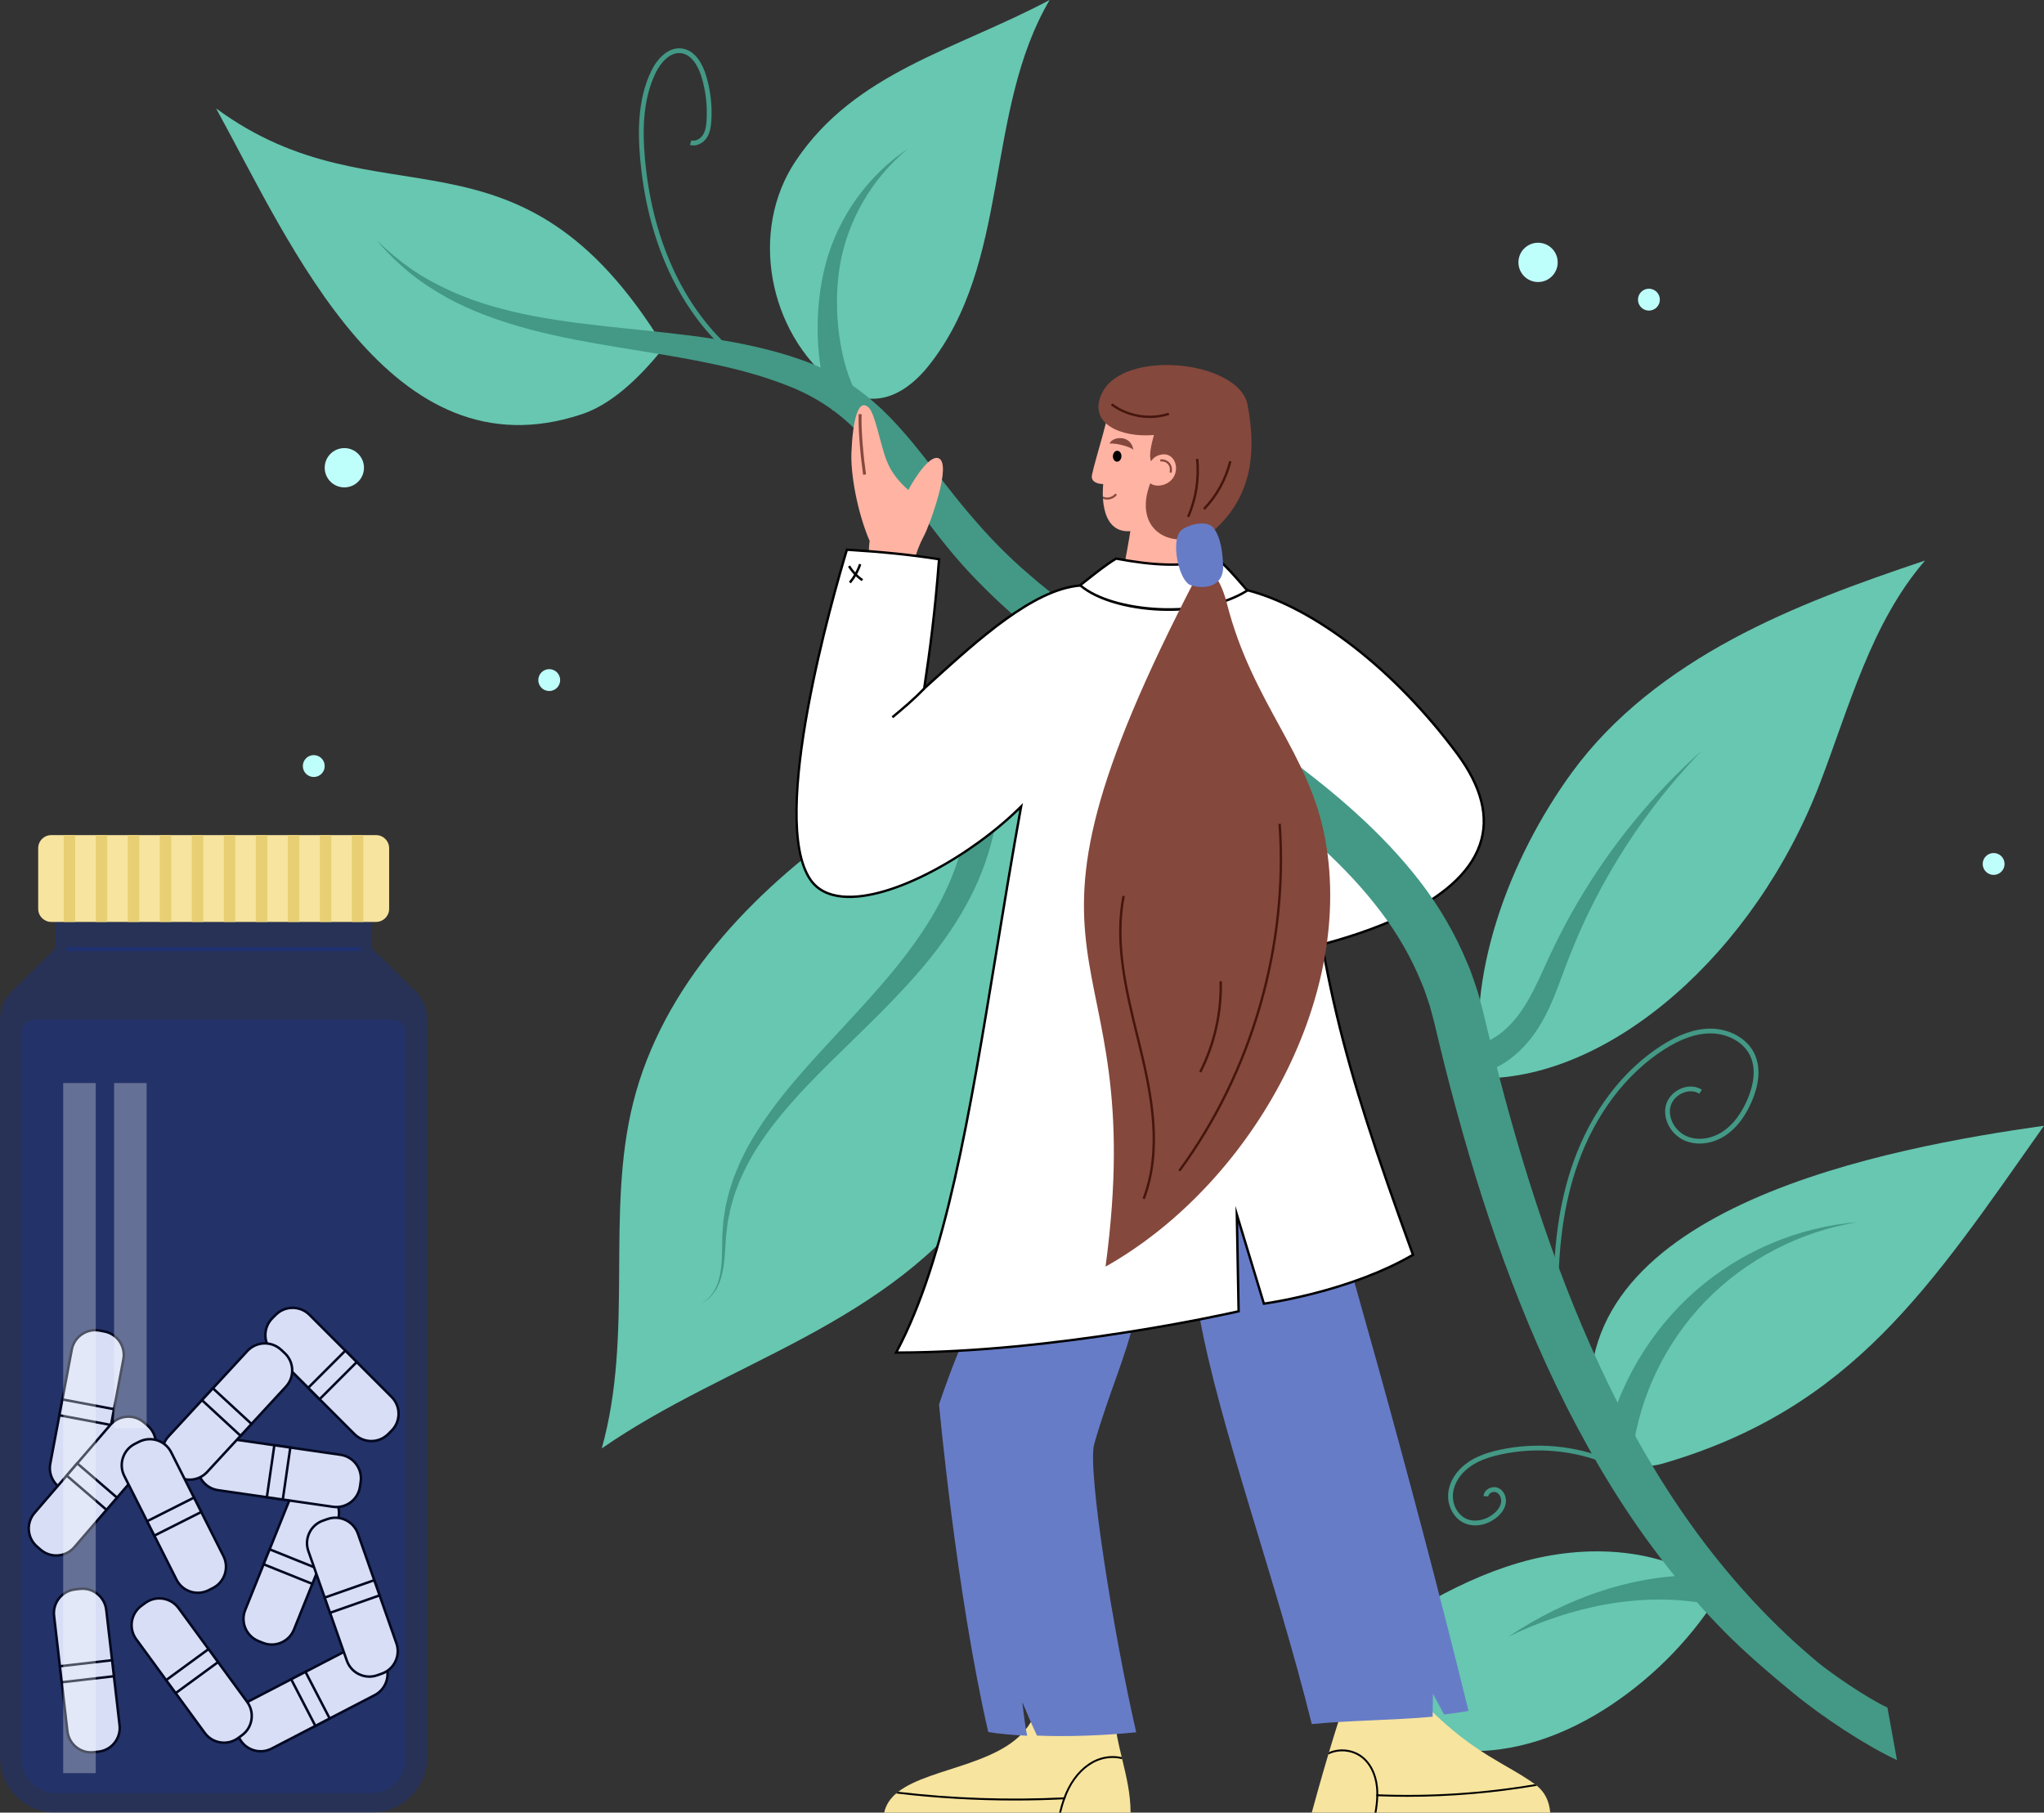 <?xml version="1.0" encoding="UTF-8"?> <svg xmlns="http://www.w3.org/2000/svg" xmlns:xlink="http://www.w3.org/1999/xlink" version="1.1" id="_x3C_Layer_x3E_" x="0px" y="0px" width="1867.994px" height="1656.2px" viewBox="0 0 1867.994 1656.2" xml:space="preserve"><rect x="0" y="0" width="1867.994" height="1656.2" fill="#333333" stroke="none"/> <g> <g> <g> <path fill="#67C7B1" d="M776.266,752.833c-89.855,62.966-170.796,148.032-197.546,254.442 c-25.448,101.229,0.681,210.522-28.758,316.122c57.96-40.196,123.359-68.104,185.464-101.544 c62.104-33.44,122.708-74.079,162.463-132.343c32.303-47.342,48.938-103.601,60.265-159.782 c16.74-83.029,22.912-167.949,22.743-252.648c-0.009-3.901-0.205-8.243-2.979-10.985c-3.412-3.373-8.977-2.718-13.679-1.765 C888.862,679.622,823.754,719.555,776.266,752.833z"></path> <path fill="#439985" d="M909.395,754.891c-4.313,22.637-12.131,44.455-22.473,64.641c-10.33,20.223-23.075,38.847-36.984,56.171 c-27.926,34.674-60.276,64.207-90.996,94.661c-15.391,15.211-30.425,30.672-44.109,47.206 c-13.621,16.533-26.181,34.074-35.233,53.449l-3.358,7.277c-1.038,2.459-1.911,4.981-2.878,7.473 c-2.064,4.947-3.363,10.133-4.91,15.261c-0.857,2.547-1.208,5.208-1.808,7.817c-0.514,2.626-1.162,5.236-1.57,7.885l-0.979,7.986 l-0.491,4.002c-0.134,1.34-0.203,2.689-0.307,4.034c-0.71,10.778-1.013,21.83-3.718,32.517 c-1.361,5.313-3.391,10.531-6.527,15.057c-3.106,4.538-7.369,8.216-12.214,10.68c4.721-2.708,8.724-6.552,11.53-11.129 c2.836-4.568,4.549-9.729,5.617-14.976c2.114-10.556,1.876-21.4,2.042-32.281c0.037-1.366,0.038-2.732,0.105-4.101l0.294-4.105 l0.593-8.228c0.282-2.734,0.807-5.438,1.2-8.164c0.48-2.708,0.714-5.477,1.457-8.132c1.318-5.346,2.405-10.781,4.268-15.98 c0.866-2.618,1.644-5.276,2.588-7.869l3.085-7.686c8.359-20.501,20.4-39.228,33.497-56.856 c13.163-17.637,27.666-34.117,42.384-50.205c29.39-32.178,59.894-63.092,84.842-97.524 c12.436-17.188,23.427-35.213,31.928-54.156c8.519-18.922,14.477-38.755,17.295-59L909.395,754.891z"></path> <path fill="#67C7B1" d="M1354.771,985.274c-16.411-90.6,23.768-199.915,81.81-279.473 c37.684-51.654,89.983-91.271,146.258-121.625c56.275-30.354,116.763-51.99,176.421-72.003 c-49.312,57.129-69.075,133.25-96.101,203.714C1603.762,870.752,1472.53,985.274,1354.771,985.274z"></path> <path fill="#67C7B1" d="M1454.25,1290.285c-20.434-188.477,273.26-241.793,413.744-261.705 c-103.739,147.022-174.836,258.001-347.906,308.542c-26.762,7.815-43.447-3.798-67.139-23.142 C1447.816,1308.576,1445.684,1299.825,1454.25,1290.285z"></path> <path fill="#67C7B1" d="M1572.941,1453.415c-50.931-40.002-123.123-43.654-185.253-25.378 c-62.131,18.276-116.627,55.593-169.953,92.342c18.217,45.869,66.938,75.198,116.14,79.074 c49.201,3.877,98.093-14.519,139.106-41.971C1513.996,1530.03,1548.301,1493.875,1572.941,1453.415z"></path> <path fill="#67C7B1" d="M607.001,317.074c-24.78,31.205-50.139,53.019-75.135,61.356 C356.878,436.797,266.484,224.558,197.48,99.034C347.565,209.475,473.557,98.365,607.001,317.074z"></path> <path fill="#67C7B1" d="M762.5,350.658c-60.435-47.434-78.048-140.011-35.214-203.791C781.663,65.902,872.943,45.774,959.244,0 c-60.282,102.568-34.78,240.345-111.283,335.056C832.335,354.401,800.994,380.871,762.5,350.658z"></path> <path fill="#439985" d="M1147.68,724.907c-42.764-32.292-88.321-62.074-133.071-94.06 c-44.771-31.92-89.282-65.674-128.228-107.238c-19.331-20.684-36.328-43.201-52.365-65.456 c-16.08-22.233-31.309-44.096-49.048-62.511c-8.923-9.098-18.415-17.433-28.888-24.415c-10.429-7.026-21.6-12.96-33.535-17.761 c-24.219-9.818-49.987-16.647-76.322-21.993c-52.626-10.931-107.5-16.233-161.021-30.241 c-13.375-3.513-26.597-7.637-39.579-12.458c-3.207-1.266-6.48-2.401-9.666-3.775l-9.534-4.081 c-6.262-2.967-12.546-5.869-18.568-9.316c-12.043-6.742-23.673-14.291-34.298-23.062c-10.647-8.728-20.357-18.459-29.128-28.932 c9.731,9.6,20.182,18.327,31.288,26.073c11.105,7.724,23.04,14.139,35.259,19.746c6.088,2.858,12.371,5.28,18.634,7.724 l9.512,3.294c3.186,1.135,6.437,2.008,9.644,3.011c12.895,3.775,25.986,6.895,39.23,9.382 c53.041,9.993,107.435,12.24,162.177,20.466c13.703,2.051,27.404,4.517,41.063,7.702c13.658,3.164,27.295,6.852,40.713,11.629 c13.637,4.669,26.968,11.062,39.492,18.72c12.589,7.636,24.088,16.931,34.67,26.837c21.099,20.051,37.833,42.699,54.503,63.994 c16.625,21.426,33.404,41.848,51.84,60.568c9.23,9.382,18.699,18.262,28.845,26.837c2.509,2.138,4.975,4.342,7.549,6.458 l7.702,6.284c5.084,4.255,10.43,8.269,15.666,12.393c21.098,16.298,43.07,31.812,65.456,46.954 c44.815,30.284,91.005,59.652,135.908,92.336L1147.68,724.907z"></path> <path fill="#FFB3A3" d="M1017.14,351.761c-2.814,29.189-15.26,63.677-19.189,82.092c-1.832,8.585,10.288,8.442,10.288,8.442 s-5.7,45.21,24.77,43.038c-4.431,27.931-7.624,40.472-11.146,53.469c21.197,21.197,56.743,16.664,91.376,4.285 c-9.116-26.145-5.042-49.379-15.977-63.266c11.358-19.11,20.811-28.626,32.168-47.737c10.741-13.548,4.716-47.696-7.249-55.925 C1113.424,333.378,1057.018,330.241,1017.14,351.761z"></path> <path fill="#85483C" d="M1035.837,410.943c-2.521-2.418-14.479-6.128-21.784-5.693 C1016.448,398.915,1033.311,396.585,1035.837,410.943z"></path> <path fill="#85483C" d="M1054.574,397.458c-29.578,2.631-61.355-10.209-47.276-38.613 c20.066-40.484,125.328-29.361,132.916,11.361c7.402,39.726,6.345,84.657-35.337,118.139c-5.568,4.282-8.239,2.793-20.858,4.282 c-28.497,3.361-51.607-22.09-25.529-65.745C1057.358,422.273,1045.274,430.058,1054.574,397.458z"></path> <g> <ellipse transform="matrix(0.999 0.043 -0.043 0.999 18.873 -43.525)" cx="1021.042" cy="416.896" rx="3.9" ry="4.992"></ellipse> </g> <g> <path fill="#FFB3A3" d="M1058.794,416.002c17.836-6.286,23.157,22.459,3.257,27.261c-8.188,1.976-15.536-2.516-13.737-10.8 C1049.394,427.492,1050.515,418.92,1058.794,416.002z"></path> <g> <path fill="#85483C" d="M1070.676,432.015l-1.828-0.465c0.754-2.964,0.171-5.669-1.641-7.615 c-1.677-1.798-4.209-2.642-6.627-2.214l-0.332-1.858c3.031-0.541,6.229,0.522,8.339,2.785 C1070.819,425.045,1071.58,428.458,1070.676,432.015z"></path> </g> </g> <path fill="#FFB3A3" d="M792.858,531.082c0,0,1.19-35.618,1.928-36.7c-11.572-27.082-17.476-61.634-16.681-80.898 c1.234-29.907,6.31-50.547,16.036-40.821c5.149,5.149,9.949,30.021,14.719,44.298c3.764,11.262,9.421,20.278,21.209,30.762 c7.043-12.995,19.965-32.133,27.732-29.017c12.492,5.013-8.185,60.949-13.198,70.487c-10.181,19.375-9.706,28.734-12.692,43.691 C814.719,534.934,809.354,532.784,792.858,531.082z"></path> <g> <path fill="#85483C" d="M788.811,433.841c-2.031-13.767-4.722-40.917-4.052-55.474l2.659,0.124 c-0.663,14.38,2.012,41.298,4.027,54.962L788.811,433.841z"></path> </g> <path fill="#F7E49E" d="M1033.224,1656.2H808.057c1.514-7.07,5.385-12.764,10.924-17.529c0.602-0.516,1.221-1.032,1.858-1.496 c30.139-23.396,101.789-24.257,123-66.988c20.746,0.533,47.737,0.603,74.729,0.671c1.135,11.802,3.802,23.207,6.554,34.646 c0.155,0.62,0.31,1.256,0.447,1.876C1029.388,1623.188,1033.224,1639.1,1033.224,1656.2z"></path> <path fill="#F7E49E" d="M1416.745,1656.2h-217.924c1.771-6.484,3.543-12.919,5.332-19.284c0.155-0.567,0.311-1.117,0.465-1.686 c3.079-10.941,6.176-21.692,9.307-32.152c0.206-0.739,0.43-1.462,0.653-2.185c2.874-9.65,5.763-19.026,8.653-28.109 c28.832-2.855,49.886-11.812,81.849-12.603c43.046,43.046,71.944,51.343,97.646,70.061c0.636,0.446,1.256,0.911,1.84,1.41 C1411.223,1637.123,1415.747,1644.726,1416.745,1656.2z"></path> <path fill="#677CC7" d="M911.453,1166.81c-28.039,38.172-53.26,116.467-53.26,116.467s15.625,171.688,44.966,299.268 c9.683,1.696,23.919,2.867,35.61,3.394c-2.394-10.409-4.41-30.642-4.41-30.642s9.217,22.196,13.344,30.508 c27.323,1.208,62.199-0.056,90.669-3.026c-20.772-90.322-44.877-240.626-38.361-263.375 c13.57-47.383,29.135-80.143,36.767-114.744c19.269,1.179,60.739-1.467,59.624-0.667 c18.582,101.109,69.484,238.377,102.42,371.312c35.417-3.503,76.862-3.529,110.482-6.774c0-8.77,0.262-20.993,0.262-20.993 l10.202,18.997c0,0,17.469-2.184,22.311-3.323c-55.316-224.645-116.509-436.295-149.51-547.211 c-27.645,36.68-75.529,69.825-103.332,61.189C1048.965,1070.705,937.184,1129.413,911.453,1166.81z"></path> <g> <path fill="#FFFFFF" d="M773.96,502.271c25.834,1.557,54.817,4.007,84.232,8.7c-3.468,46.012-7.85,80.099-13.59,118.097 c44.761-40.527,97.826-90.282,142.216-94.057c11.351-8.885,22.501-18.134,33.175-24.607c34.258,6.267,59.729,7.948,93.467,0.995 c10.702,9.393,17.866,18.501,26.106,27.746c58.031,14.949,131.843,68.264,192.146,149.517 c86.304,116.289-81.144,162.605-123.314,174.314c-1.91-10.767-9.39-57.692-14.963-106.829 c13.495-6.659,30.118-13.109,34.047-15.048c-13.972-7.395-35.771-24.598-39.312-27.489 c19.242,178.132,35.934,248.194,103.149,432.886c-59.026,34.479-136.258,44.672-136.258,44.672l-24.737-81.454l1.641,88.421 c0,0-162.894,37.719-312.984,37.719c58.416-109.267,77.583-296.99,114.192-498.93c-57.554,57.554-163.148,109.627-192.54,66.838 C704.36,750.952,755.542,563.066,773.96,502.271z"></path> <path d="M818.98,1236.942h-1.82l0.858-1.604c45.212-84.569,66.621-214.718,91.411-365.42 c6.926-42.105,14.082-85.606,22.057-129.801c-43.371,42.227-116.417,84.324-161.665,80.162 c-13.577-1.25-23.698-6.601-30.088-15.902c-38.596-56.189,20.869-261.78,33.182-302.422l0.25-0.825l0.86,0.051 c32.617,1.967,59.418,4.735,84.341,8.71l0.991,0.16l-0.075,0.999c-3.419,45.361-7.738,79.091-13.146,115.153l3.494-3.167 c44.057-39.961,93.976-85.241,136.771-89.087c1.941-1.52,3.874-3.049,5.802-4.575c9.461-7.483,18.399-14.553,27.222-19.907 l0.356-0.215l0.407,0.074c32.847,6.011,58.602,8.099,93.053,1.001l0.53-0.111l0.409,0.358 c8.342,7.323,14.645,14.584,20.74,21.607c1.73,1.992,3.461,3.987,5.24,5.985c62.073,16.121,135.771,73.503,192.426,149.841 c22.592,30.439,29.646,58.691,20.968,83.966c-19.521,56.854-112.37,83.023-143.996,91.809 c15.566,87.069,37.826,158.799,82.785,282.336l0.311,0.856l-0.786,0.458c-58.537,34.193-135.891,44.711-136.664,44.813 l-0.919,0.119l-22.726-74.829l1.513,81.456l-0.861,0.199C1130.58,1199.572,967.479,1236.942,818.98,1236.942z M934.87,733.683 l-0.622,3.432c-8.22,45.344-15.565,89.985-22.667,133.157c-24.663,149.944-45.985,279.568-90.786,364.486 c142.168-0.292,297.104-34.569,310.062-37.494l-1.77-95.376l26.745,88.067c8.839-1.284,79.54-12.336,134.148-43.946 c-67.227-184.804-83.602-253.673-102.895-432.286l-0.286-2.646l2.061,1.685c4.879,3.989,25.82,20.325,39.131,27.37l1.884,0.999 l-1.912,0.944c-1.408,0.695-4.408,1.956-8.205,3.55c-7.031,2.955-16.594,6.974-25.152,11.161 c5.573,48.936,12.73,93.634,14.659,104.817c31.931-8.875,123.168-34.828,142.228-90.337 c8.429-24.555,1.479-52.128-20.657-81.956c-56.469-76.086-129.861-133.221-191.542-149.11l-0.321-0.083l-0.22-0.247 c-1.864-2.09-3.671-4.174-5.478-6.256c-5.949-6.853-12.097-13.935-20.127-21.039c-34.384,7.014-60.197,4.945-92.942-1.025 c-8.598,5.259-17.367,12.196-26.649,19.537c-2.013,1.594-4.035,3.194-6.063,4.782l-0.258,0.2l-0.323,0.028 c-42.132,3.584-91.903,48.728-135.815,88.558l-8.03,7.276l0.458-3.023c5.574-36.9,10.008-70.968,13.506-117.015 c-24.35-3.846-50.551-6.546-82.275-8.478c-12.791,42.344-71.002,244.726-33.223,299.729 c6.005,8.742,15.591,13.777,28.488,14.964c45.487,4.183,119.706-39.282,162.382-81.957L934.87,733.683z M1189.539,716.106 c1.462,13.462,2.904,26.287,4.359,38.596c8.549-4.167,18.028-8.15,25.017-11.088c2.459-1.033,4.581-1.924,6.133-2.604 C1213.06,734.264,1196.372,721.528,1189.539,716.106z"></path> </g> <path d="M1259.581,1639.496c0,0.568-0.018,1.153-0.034,1.721c-0.138,5.023-0.774,10.029-1.635,14.983h-1.737 c0.86-4.971,1.514-9.994,1.651-15.035c0.018-0.567,0.034-1.152,0.034-1.72c0-2.082-0.068-4.146-0.275-6.228 c-1.17-12.369-6.623-22.673-14.914-28.265c-6.606-4.438-15.26-5.917-23.155-3.922c-1.927,0.481-3.802,1.17-5.591,2.047 c0.206-0.739,0.43-1.462,0.653-2.185c1.462-0.619,2.976-1.135,4.525-1.53c8.343-2.1,17.512-0.551,24.53,4.162 c8.722,5.884,14.433,16.635,15.672,29.521C1259.512,1635.196,1259.598,1637.346,1259.581,1639.496z"></path> <path d="M1025.569,1607.379c-7.104-1.91-15.139-1.445-22.501,1.582c-10.46,4.283-19.628,13.4-25.805,25.649 c-1.238,2.477-2.322,5.006-3.285,7.569c-0.241,0.585-0.465,1.17-0.654,1.754c-1.479,4.026-2.648,8.138-3.629,12.266h-1.789 c0.98-4.076,2.115-8.153,3.525-12.162c0.207-0.585,0.413-1.187,0.638-1.771c1.066-2.855,2.271-5.678,3.663-8.43 c6.365-12.609,15.844-22.02,26.682-26.475c7.415-3.028,15.482-3.596,22.708-1.858 C1025.277,1606.124,1025.431,1606.759,1025.569,1607.379z"></path> <path d="M973.978,1642.18c-0.241,0.585-0.465,1.17-0.654,1.754c-0.637,0.035-1.255,0.069-1.893,0.104 c-14.707,0.705-29.45,1.066-44.176,1.066c-36.178,0-72.389-2.133-108.274-6.434c0.602-0.516,1.221-1.032,1.858-1.496 c50.146,5.866,100.825,7.586,151.23,5.092C972.706,1642.249,973.341,1642.214,973.978,1642.18z"></path> <path d="M1404.565,1631.652c-39.205,6.709-78.736,10.081-118.32,10.081c-8.894,0-17.805-0.173-26.698-0.517 c-0.585-0.017-1.152-0.034-1.721-0.052c0.018-0.567,0.034-1.152,0.034-1.72c0.585,0.018,1.152,0.034,1.721,0.051 c47.857,1.841,95.733-1.256,143.145-9.254C1403.361,1630.688,1403.981,1631.153,1404.565,1631.652z"></path> <g> <path d="M816.231,656.203l-1.394-1.679c9.957-8.244,20.396-17.059,28.967-26.201l1.594,1.491 C836.737,639.051,826.242,647.915,816.231,656.203z"></path> </g> <g> <path d="M1068.01,558.186c-32.937,0-65.253-8.461-81.563-22.62l1.432-1.649c28.307,24.58,110.048,31.415,151.744,4.481 l1.184,1.833C1121.526,552.682,1094.566,558.186,1068.01,558.186z"></path> </g> <path fill="#85483C" d="M1007.998,455.752c1.244,0.48,2.597,0.72,3.95,0.72c0.479,0,0.938-0.021,1.418-0.087 c2.901-0.371,5.607-1.92,7.396-4.276l-1.506-1.135c-1.462,1.898-3.753,3.229-6.131,3.556c-1.768,0.219-3.622-0.087-5.237-0.894 L1007.998,455.752z"></path> <g> <path d="M787.552,530.976c-5.048-3.42-9.39-7.976-12.563-13.174l1.862-1.138c3.011,4.937,7.133,9.26,11.923,12.505 L787.552,530.976z"></path> </g> <g> <path d="M777.527,532.992l-1.67-1.402c4.025-4.803,7.206-10.485,9.196-16.435l2.071,0.69 C785.017,522.142,781.789,527.91,777.527,532.992z"></path> </g> <g> <path fill="#45160E" d="M1050.726,381.956c-12.654,0-25.305-4.013-35.483-11.627l1.309-1.747 c14.48,10.834,34.16,14.097,51.356,8.51l0.674,2.076C1062.81,381.042,1056.767,381.956,1050.726,381.956z"></path> </g> <g> <path fill="#45160E" d="M1086.821,472.705l-1.999-0.874c7.188-16.449,10.013-34.582,8.167-52.439l2.169-0.226 C1097.043,437.399,1094.159,455.913,1086.821,472.705z"></path> </g> <g> <path fill="#45160E" d="M1101.069,465.908l-1.573-1.513c11.594-12.068,19.831-27.035,23.827-43.279l2.117,0.52 C1121.355,438.253,1112.928,453.563,1101.069,465.908z"></path> </g> <path fill="#439985" d="M1173.58,690.019c22.451,16.32,44.444,33.688,65.434,52.692c20.945,18.982,40.888,39.645,58.605,62.576 c17.694,22.91,32.661,48.503,43.812,75.819c3.011,6.742,5.171,13.834,7.614,20.815c1.266,3.469,2.183,7.047,3.164,10.625 l2.88,10.691l4.8,19.812c1.571,6.567,3.295,13.091,4.888,19.658c13.091,52.387,27.949,104.249,45.361,155.109 c17.259,50.902,37.288,100.735,60.655,148.78c23.411,48.001,50.467,94.104,82.06,136.759 c31.638,42.591,67.79,81.755,108.548,115.617c12.087,9.949,43.9,32.107,63.492,41.208l8.728,48.01 c-28.492-13.235-68.049-39.228-94.715-61.225c-21.643-17.853-43.069-36.022-62.815-55.964 c-19.725-19.965-38.117-41.194-55.333-63.296c-34.494-44.184-63.535-92.206-88.779-141.8 c-25.2-49.658-46.168-101.15-64.562-153.319c-18.24-52.256-33.491-105.34-47.063-158.708c-1.658-6.677-3.359-13.354-4.931-20.052 l-4.779-19.964l-2.421-9.055c-0.808-3.011-1.549-6.065-2.641-8.989c-2.051-5.892-3.817-11.892-6.37-17.63 c-9.404-23.171-22.081-45.164-37.616-65.5c-15.425-20.399-33.273-39.36-52.539-57.164c-19.244-17.87-40.037-34.451-61.376-50.619 L1173.58,690.019z"></path> <path fill="#85483C" d="M1094.355,525.298c-199.891,383.408-41.555,316.389-84.014,632.026 c130.521-73.528,227.829-241.643,200.807-390.323c-14.404-79.26-66.652-124.214-89.941-215.773 C1116.672,533.4,1106.796,512.856,1094.355,525.298z"></path> <path fill="#677CC7" d="M1088.33,534.742c-10.795-3.242-18.802-40.242-9.196-49.847c4.805-4.805,23.533-10.83,29.992-2.379 c6.964,9.113,8.263,23.981,8.684,34.522C1118.495,534.174,1103.71,539.36,1088.33,534.742z"></path> <g> <path fill="#45160E" d="M1046.217,1095.729l-2.037-0.78c16.978-44.475,7.198-94.349-3.303-137.604 c-0.772-3.193-1.56-6.396-2.346-9.603c-10.421-42.477-21.196-86.397-12.725-129.359l2.14,0.422 c-8.376,42.489,2.339,86.171,12.703,128.417c0.788,3.209,1.572,6.411,2.35,9.607 C1053.578,1000.404,1063.421,1050.668,1046.217,1095.729z"></path> </g> <g> <path fill="#45160E" d="M1097.892,979.997l-1.947-0.984c12.88-25.422,19.3-53.918,18.561-82.406l2.182-0.056 C1117.435,925.398,1110.934,954.253,1097.892,979.997z"></path> </g> <g> <path fill="#45160E" d="M1078.654,1070.39l-1.756-1.291c66.078-89.791,99.415-205.065,91.461-316.266l2.178-0.158 C1178.525,864.387,1145.037,980.19,1078.654,1070.39z"></path> </g> <g> <path fill="#439985" d="M664.856,321.756c-45.233-40.375-73.621-103.557-79.928-177.904 c-1.803-21.227-2.691-52.529,10.343-79.204c5.297-10.839,15.373-21.887,27.687-20.376c13.379,1.635,19.717,16.179,22.307,24.702 c4.076,13.427,5.693,27.334,4.806,41.338c-0.319,5.026-1.063,10.803-4.157,15.533c-3.051,4.658-9.307,8.41-15.379,6.573 l1.266-4.176c3.972,1.202,8.354-1.568,10.462-4.788c2.534-3.869,3.158-8.736,3.454-13.419 c0.854-13.479-0.703-26.866-4.628-39.793c-1.834-6.044-7.328-20.255-18.658-21.64c-10.068-1.219-18.6,8.472-23.238,17.964 c-12.561,25.701-11.674,56.207-9.917,76.915c6.215,73.233,34.087,135.391,78.487,175.02L664.856,321.756z"></path> </g> <g> <path fill="#439985" d="M1419.987,1193.145c-1.212-51.519,4.754-94.789,18.243-132.29 c16.347-45.436,44.81-82.917,80.147-105.539c16.067-10.285,30.584-15.343,44.383-15.465c0.145-0.002,0.292-0.002,0.435-0.002 c17.383,0,33.425,9.025,40.018,22.556c7.368,15.124,2.733,32.471-2.451,44.359c-5.914,13.558-13.706,23.736-23.16,30.254 c-11.677,8.053-26.073,10.079-37.567,5.293c-13.061-5.439-20.915-20.118-17.506-32.719c1.813-6.712,7.352-12.569,14.448-15.284 c6.482-2.482,13.173-1.979,18.356,1.387l-2.378,3.661c-3.995-2.595-9.256-2.951-14.419-0.972 c-5.818,2.225-10.338,6.957-11.795,12.346c-2.811,10.385,4.046,23.003,14.973,27.554c10.138,4.218,22.939,2.361,33.411-4.857 c8.772-6.049,16.052-15.605,21.636-28.404c4.819-11.048,9.168-27.077,2.527-40.706c-5.875-12.06-20.342-20.103-36.089-20.103 c-0.134,0-0.266,0-0.399,0.002c-12.953,0.115-26.716,4.947-42.069,14.774c-34.531,22.108-62.371,58.808-78.392,103.344 c-13.307,36.983-19.189,79.738-17.987,130.71L1419.987,1193.145z"></path> </g> <g> <path fill="#439985" d="M1348.26,1393.766c-3.512,0-6.938-0.692-10.062-2.112c-9.858-4.476-15.997-16.289-14.598-28.087 c1.209-10.172,7.488-19.99,17.229-26.942c7.462-5.321,16.824-9.095,29.466-11.877c33.476-7.364,69.313-4.104,100.911,9.179 l-1.691,4.023c-30.774-12.94-65.685-16.111-98.282-8.94c-12.047,2.65-20.902,6.2-27.868,11.169 c-8.742,6.236-14.367,14.951-15.431,23.904c-1.182,9.961,3.893,19.887,12.068,23.6c7.438,3.377,17.46,1.566,24.942-4.504 c2.659-2.158,6-5.666,6.816-10.112c0.627-3.424-0.75-7.898-4.143-9.463c-1.527-0.705-3.583-0.53-5.236,0.452 c-1.337,0.792-2.152,1.967-2.237,3.226l-4.355-0.303c0.188-2.708,1.779-5.144,4.368-6.677c2.892-1.712,6.451-1.965,9.288-0.661 c4.845,2.233,7.683,8.344,6.606,14.214c-0.835,4.556-3.725,8.951-8.358,12.712 C1361.886,1391.281,1354.918,1393.766,1348.26,1393.766z"></path> </g> <path fill="#439985" d="M761.128,375.195c-9.397-22.073-12.975-44.933-13.795-67.452c-0.681-22.542,1.522-44.988,7.243-66.672 c11.592-43.419,39.189-81.259,75.241-105.232c-33.466,27.488-55.838,66.853-62.445,107.997 c-3.271,20.606-3.186,41.785-0.468,62.302c2.77,20.452,8.331,40.623,17.755,57.578L761.128,375.195z"></path> <path fill="#439985" d="M1345.418,955.59c11.404-1.389,22.802-7.779,32.296-16.908c9.568-9.069,17.075-20.815,23.64-33.651 c6.588-12.797,12.273-26.728,19.034-40.387c6.64-13.643,13.7-27.061,21.413-40.081c15.276-26.12,32.613-50.925,51.644-74.226 c9.57-11.608,19.496-22.894,29.872-33.731c10.416-10.799,21.2-21.206,32.331-31.199c-10.375,10.78-20.343,21.915-29.888,33.376 c-9.504,11.499-18.505,23.381-27.104,35.514c-17.088,24.351-32.298,49.92-45.329,76.474c-6.592,13.236-12.5,26.788-17.968,40.477 c-5.549,13.591-10.144,27.782-16.21,42.085c-3.028,7.14-6.429,14.286-10.477,21.257c-4.054,6.955-8.845,13.813-14.46,19.987 c-5.58,6.226-12.053,11.896-19.448,16.604c-3.677,2.383-7.674,4.392-11.806,6.169c-4.164,1.736-8.557,3.051-13.057,4.037 L1345.418,955.59z"></path> <path fill="#439985" d="M1466.276,1321.426c11.946-55.347,41.804-105.641,83.303-142.013 c41.516-36.355,94.217-58.381,147.789-62.691c-53.048,8.642-102.367,34.635-138.781,72.19 c-36.424,37.545-59.904,86.595-66.521,137.037L1466.276,1321.426z"></path> <path fill="#439985" d="M1560.874,1465.543c-29.91-5.564-61.354-5.218-92.277,0.213c-30.955,5.41-61.387,15.749-90.237,29.764 c26.687-17.793,55.862-32.487,87.095-42.473c31.185-9.981,64.548-15.119,98.326-13.523L1560.874,1465.543z"></path> </g> <g> <path opacity="0.231" fill="#0833CC" d="M390.553,931.216v674.225c0,28.028-22.721,50.75-50.75,50.75H50.75 c-28.028,0-50.75-22.722-50.75-50.75V931.356c0-9.481,3.79-18.57,10.526-25.243l40.136-39.756c0.065,0,0.065-24,0.065-24h289.097 v24l40.371,39.785C386.829,912.801,390.553,921.817,390.553,931.216z"></path> <path fill="#F7E49E" d="M34.905,830.404v-55.401c0-6.606,5.356-11.961,11.962-11.961h296.81c6.607,0,11.962,5.355,11.962,11.961 v55.401c0,6.606-5.355,11.962-11.962,11.962H46.867C40.261,842.366,34.905,837.01,34.905,830.404z"></path> <g> <g> <path fill="#FFFFFF" d="M218.815,1588.357l-2.009-3.874c-5.547-10.697-1.373-23.866,9.325-29.413l94.175-48.837 c10.697-5.548,23.866-1.373,29.414,9.324l2.009,3.874c5.547,10.697,1.372,23.866-9.325,29.414l-94.175,48.837 C237.532,1603.229,224.363,1599.054,218.815,1588.357z"></path> <path d="M238.224,1601.26c-8.306,0-16.334-4.516-20.415-12.382l-2.007-3.876c-2.822-5.439-3.356-11.655-1.504-17.5 c1.854-5.844,5.87-10.614,11.312-13.438l94.176-48.839c5.444-2.823,11.661-3.352,17.501-1.502 c5.845,1.854,10.618,5.87,13.439,11.312l2.009,3.874c5.826,11.235,1.426,25.114-9.808,30.94l-94.176,48.838 C245.383,1600.433,241.778,1601.26,238.224,1601.26z M219.821,1587.834c5.25,10.123,17.757,14.094,27.887,8.843l94.176-48.839 c4.905-2.542,8.525-6.844,10.196-12.111c1.67-5.267,1.188-10.868-1.355-15.773l-2.009-3.873 c-2.542-4.908-6.844-8.528-12.111-10.198c-5.261-1.673-10.869-1.191-15.774,1.355l-94.176,48.838 c-4.907,2.542-8.527,6.844-10.197,12.111c-1.669,5.268-1.187,10.868,1.357,15.773l2.007,3.876V1587.834z"></path> </g> <g> <rect x="259.695" y="1544.891" transform="matrix(0.46 0.888 -0.888 0.46 1531.092 585.83)" fill="#FFFFFF" width="48.001" height="14.728"></rect> <path d="M287.722,1578.476l-23.14-44.622l15.084-7.821l23.14,44.621L287.722,1578.476z M267.634,1534.822l21.056,40.604 l11.065-5.738l-21.056-40.604L267.634,1534.822z"></path> </g> </g> <g> <g> <path fill="#FFFFFF" d="M221.142,1585.495l-3.521,2.577c-9.725,7.115-23.377,5-30.492-4.725l-62.644-85.614 c-7.115-9.726-5-23.377,4.725-30.492l3.521-2.577c9.725-7.116,23.376-5,30.492,4.724l62.644,85.614 C232.982,1564.727,230.867,1578.378,221.142,1585.495z"></path> <path d="M204.784,1593.418c-1.183,0-2.371-0.091-3.563-0.274c-6.058-0.939-11.389-4.181-15.009-9.128l-62.644-85.614 c-7.472-10.215-5.242-24.602,4.969-32.076l3.521-2.576c4.95-3.62,11.018-5.093,17.067-4.159 c6.06,0.939,11.389,4.181,15.009,9.128l62.644,85.614c3.62,4.948,5.096,11.01,4.159,17.067 c-0.939,6.058-4.18,11.389-9.128,15.009l-3.522,2.576C214.313,1591.893,209.619,1593.418,204.784,1593.418z M145.569,1461.581 c-4.357,0-8.587,1.374-12.17,3.997l-3.522,2.576c-9.205,6.735-11.214,19.705-4.479,28.909l62.644,85.615 c3.262,4.459,8.066,7.381,13.527,8.227c5.455,0.841,10.92-0.483,15.382-3.748l3.522-2.576c4.459-3.263,7.38-8.066,8.227-13.527 s-0.483-10.923-3.748-15.382l-62.644-85.615c-3.262-4.459-8.067-7.381-13.525-8.227 C147.708,1461.664,146.634,1461.581,145.569,1461.581z"></path> </g> <g> <rect x="151.556" y="1519.524" transform="matrix(0.807 -0.591 0.591 0.807 -867.759 398.304)" fill="#FFFFFF" width="48.001" height="14.728"></rect> <path d="M160.291,1548.586l-10.036-13.714l40.566-29.683l10.036,13.713L160.291,1548.586z M153.421,1535.363l7.36,10.057 l36.91-27.006l-7.359-10.058L153.421,1535.363z"></path> </g> </g> <g> <g> <path fill="#FFFFFF" d="M240.248,1501.063l-4.048-1.629c-11.178-4.499-16.593-17.209-12.095-28.388l39.608-98.413 c4.5-11.179,17.209-16.594,28.387-12.095l4.048,1.629c11.179,4.499,16.593,17.209,12.095,28.388l-39.608,98.413 C264.136,1500.147,251.427,1505.562,240.248,1501.063z"></path> <path d="M248.366,1503.773c-2.847,0-5.743-0.533-8.541-1.66l-4.048-1.628c-11.742-4.726-17.448-18.121-12.722-29.859 l39.607-98.414c2.291-5.689,6.657-10.145,12.297-12.546c5.638-2.407,11.879-2.465,17.563-0.177l4.048,1.628 c11.74,4.726,17.446,18.122,12.723,29.86l-39.608,98.413C266.087,1498.331,257.46,1503.773,248.366,1503.773z M283.949,1360.082c-2.748,0-5.497,0.556-8.103,1.666c-5.082,2.167-9.02,6.181-11.082,11.308l-39.608,98.414 c-4.259,10.581,0.884,22.656,11.465,26.915l4.048,1.628c10.583,4.264,22.654-0.887,26.916-11.466l39.608-98.413 c4.257-10.582-0.886-22.656-11.465-26.916l-4.048-1.628C289.18,1360.584,286.563,1360.082,283.949,1360.082z"></path> </g> <g> <rect x="241.933" y="1424.036" transform="matrix(0.928 0.373 -0.373 0.928 553.665 4.222)" fill="#FFFFFF" width="48.001" height="14.727"></rect> <path d="M286.078,1448.664l-46.631-18.765l6.343-15.764l46.631,18.766L286.078,1448.664z M242.392,1428.641l42.429,17.078 l4.655-11.562l-42.429-17.077L242.392,1428.641z"></path> </g> </g> <g> <g> <path fill="#FFFFFF" d="M295.162,1389.412l4.117-1.446c11.369-3.993,23.823,1.986,27.816,13.355l35.157,100.09 c3.994,11.369-1.985,23.823-13.355,27.816l-4.117,1.446c-11.369,3.993-23.823-1.986-27.816-13.354l-35.156-100.091 C277.813,1405.859,283.792,1393.405,295.162,1389.412z"></path> <path d="M337.532,1533.051c-3.392,0-6.767-0.763-9.916-2.273c-5.527-2.655-9.689-7.3-11.719-13.085l-35.157-100.091 c-2.033-5.782-1.692-12.011,0.963-17.538c2.653-5.524,7.3-9.688,13.083-11.719l0.375,1.067l-0.375-1.067l4.119-1.446 c11.929-4.191,25.066,2.106,29.259,14.048l35.157,100.088c2.033,5.785,1.69,12.014-0.962,17.541 c-2.655,5.524-7.3,9.688-13.085,11.719l-4.119,1.446C342.665,1532.617,340.094,1533.051,337.532,1533.051z M295.536,1390.48 c-5.211,1.833-9.4,5.583-11.791,10.564c-2.393,4.981-2.7,10.596-0.869,15.808l35.157,100.091 c1.832,5.214,5.582,9.4,10.564,11.794c4.982,2.391,10.594,2.701,15.808,0.869l4.118-1.447 c5.214-1.832,9.401-5.582,11.794-10.563c2.391-4.981,2.699-10.597,0.869-15.811l-35.157-100.089 c-3.782-10.762-15.623-16.438-26.375-12.662L295.536,1390.48z"></path> </g> <g> <rect x="297.815" y="1451.346" transform="matrix(-0.944 0.331 -0.331 -0.944 1108.858 2728.343)" fill="#FFFFFF" width="48.001" height="14.728"></rect> <path d="M300.92,1475.055l-5.631-16.031l47.423-16.658l5.63,16.031L300.92,1475.055z M298.173,1460.409l4.132,11.762 l43.151-15.158l-4.129-11.762L298.173,1460.409z"></path> </g> </g> <g> <g> <path fill="#FFFFFF" d="M180.822,1336.864l0.624-4.319c1.722-11.926,12.787-20.197,24.713-18.475l104.996,15.165 c11.927,1.724,20.198,12.788,18.475,24.715l-0.624,4.318c-1.723,11.927-12.788,20.198-24.714,18.476l-104.996-15.166 C187.371,1359.855,179.099,1348.791,180.822,1336.864z"></path> <path d="M307.461,1378.105c-1.106,0-2.216-0.081-3.331-0.24l-104.996-15.167c-6.066-0.875-11.429-4.063-15.101-8.973 c-3.671-4.909-5.209-10.956-4.333-17.022l0.625-4.318c0.875-6.069,4.063-11.432,8.972-15.103 c4.907-3.67,10.943-5.206,17.022-4.332l104.996,15.164c6.068,0.878,11.431,4.063,15.103,8.975 c3.669,4.909,5.208,10.956,4.332,17.022l-0.625,4.319c-0.875,6.065-4.063,11.429-8.972,15.101 C317.146,1376.528,312.377,1378.105,307.461,1378.105z M180.822,1336.865l1.121,0.162c-0.79,5.468,0.597,10.918,3.906,15.344 c3.309,4.425,8.142,7.297,13.611,8.086l104.996,15.166c5.461,0.786,10.916-0.597,15.343-3.905 c4.426-3.31,7.298-8.142,8.086-13.611l0.624-4.319c0.791-5.47-0.596-10.917-3.903-15.343 c-3.309-4.426-8.144-7.298-13.613-8.088l-104.996-15.165c-5.476-0.79-10.917,0.597-15.343,3.904 c-4.425,3.309-7.297,8.143-8.086,13.612l-0.625,4.319L180.822,1336.865z"></path> </g> <g> <rect x="230.586" y="1337.95" transform="matrix(-0.143 0.99 -0.99 -0.143 1622.478 1285.671)" fill="#FFFFFF" width="48.001" height="14.727"></rect> <path d="M259.403,1371.404l-16.818-2.429l7.187-49.75l16.818,2.429L259.403,1371.404z M245.151,1367.057l12.334,1.781 l6.539-45.267l-12.334-1.782L245.151,1367.057z"></path> </g> </g> <g> <g> <path fill="#FFFFFF" d="M357.861,1307.22l-3.085,3.086c-8.521,8.521-22.335,8.521-30.856,0l-75.014-75.014 c-8.521-8.521-8.521-22.335,0-30.855l3.086-3.086c8.521-8.521,22.335-8.521,30.856,0l75.013,75.014 C366.382,1284.885,366.382,1298.7,357.861,1307.22z"></path> <path d="M339.348,1317.83c-6.13,0-11.894-2.39-16.229-6.724l-75.012-75.012c-4.334-4.336-6.722-10.1-6.722-16.229 s2.388-11.894,6.722-16.229l3.085-3.086c4.336-4.334,10.1-6.722,16.227-6.722c6.131,0,11.894,2.388,16.23,6.722l75.014,75.015 c4.334,4.336,6.723,10.1,6.723,16.228c0,6.13-2.389,11.894-6.723,16.229l-3.085,3.085 C351.242,1315.44,345.478,1317.83,339.348,1317.83z M267.421,1196.103c-5.3,0-10.597,2.016-14.628,6.049l-3.085,3.086 c-8.067,8.063-8.067,21.189,0,29.255l75.012,75.012c8.063,8.066,21.192,8.066,29.255,0l3.086-3.085 c8.066-8.065,8.066-21.188,0-29.253l-75.015-75.015C278.015,1198.119,272.718,1196.103,267.421,1196.103z"></path> </g> <g> <rect x="279.84" y="1248.921" transform="matrix(0.707 -0.707 0.707 0.707 -799.345 582.821)" fill="#FFFFFF" width="48.001" height="14.728"></rect> <path d="M292.076,1280.064l-12.013-12.016l35.543-35.542l12.013,12.015L292.076,1280.064z M283.263,1268.048l8.813,8.815 l32.342-32.343l-8.813-8.814L283.263,1268.048z"></path> </g> </g> <g> <g> <path fill="#FFFFFF" d="M158.471,1346.197l-3.207-2.961c-8.854-8.174-9.406-21.978-1.232-30.831l71.959-77.948 c8.174-8.854,21.978-9.405,30.832-1.231l3.206,2.96c8.854,8.174,9.406,21.978,1.232,30.831l-71.959,77.948 C181.129,1353.819,167.325,1354.371,158.471,1346.197z"></path> <path d="M173.247,1353.116c-5.783,0-11.27-2.141-15.543-6.088c-0.002,0-3.209-2.961-3.209-2.961 c-9.296-8.583-9.878-23.131-1.293-32.43l71.959-77.948c8.585-9.297,23.133-9.88,32.43-1.296l3.207,2.96 c4.506,4.159,7.121,9.822,7.366,15.948c0.245,6.124-1.912,11.979-6.071,16.481l-71.959,77.948 c-4.157,4.506-9.82,7.12-15.946,7.365C173.874,1353.11,173.56,1353.116,173.247,1353.116z M159.238,1345.367 c4.061,3.745,9.309,5.665,14.859,5.47c5.521-0.223,10.626-2.581,14.374-6.64l71.958-77.948 c3.748-4.062,5.691-9.337,5.47-14.857c-0.22-5.521-2.579-10.626-6.638-14.376l-3.207-2.96 c-8.382-7.732-21.493-7.208-29.233,1.168l-71.959,77.948c-7.735,8.382-7.212,21.497,1.167,29.233l3.209,2.962H159.238z"></path> </g> <g> <rect x="183.209" y="1282.821" transform="matrix(0.735 0.678 -0.678 0.735 930.102 201.636)" fill="#FFFFFF" width="48.001" height="14.727"></rect> <path d="M219.912,1313.476l-36.932-34.097l11.525-12.485l36.934,34.096L219.912,1313.476z M186.181,1279.251l33.604,31.024 l8.455-9.158l-33.606-31.023L186.181,1279.251z"></path> </g> </g> <g> <g> <path fill="#FFFFFF" d="M67.626,1363.681l-4.288-0.809c-11.842-2.231-19.632-13.641-17.4-25.481l19.647-104.251 c2.231-11.841,13.64-19.632,25.482-17.399l4.289,0.808c11.841,2.231,19.632,13.641,17.399,25.482l-19.647,104.25 C90.877,1358.123,79.469,1365.913,67.626,1363.681z"></path> <path d="M71.718,1365.197c-1.428,0-2.866-0.134-4.3-0.404l-4.289-0.808c-6.026-1.136-11.246-4.547-14.705-9.612 c-3.456-5.062-4.734-11.167-3.598-17.19l19.647-104.25c2.342-12.437,14.363-20.655,26.802-18.305l4.292,0.81 c12.433,2.342,20.645,14.367,18.3,26.802l-19.647,104.25c-1.134,6.026-4.547,11.248-9.612,14.705 C80.752,1363.827,76.289,1365.197,71.718,1365.197z M87.019,1216.492c-9.748,0-18.452,6.938-20.321,16.858L47.051,1337.6 c-1.023,5.432,0.127,10.933,3.245,15.496c3.115,4.564,7.822,7.642,13.251,8.664l4.29,0.808 c5.433,1.019,10.932-0.128,15.496-3.245c4.564-3.115,7.641-7.822,8.664-13.251l19.648-104.25 c2.111-11.21-5.289-22.049-16.496-24.16l-4.292-0.81C89.569,1216.609,88.285,1216.492,87.019,1216.492z"></path> </g> <g> <rect x="55.227" y="1282.981" transform="matrix(0.983 0.185 -0.185 0.983 240.34 7.649)" fill="#FFFFFF" width="48.001" height="14.727"></rect> <path d="M102.352,1303.348l-49.396-9.309l3.147-16.698l49.396,9.309L102.352,1303.348z M55.602,1292.233l44.943,8.47 l2.307-12.245l-44.943-8.47L55.602,1292.233z"></path> </g> </g> <g> <g> <path fill="#FFFFFF" d="M90.11,1600.483l-4.334,0.501c-11.971,1.384-22.796-7.198-24.18-19.169l-12.182-105.384 c-1.384-11.97,7.199-22.796,19.169-24.18l4.335-0.501c11.97-1.384,22.796,7.198,24.18,19.169l12.182,105.384 C110.663,1588.273,102.081,1599.099,90.11,1600.483z"></path> <path d="M83.251,1602.261c-11.484,0-21.43-8.636-22.781-20.316l-12.182-105.384c-0.703-6.089,1.008-12.09,4.815-16.893 c3.81-4.804,9.261-7.838,15.35-8.542l4.333-0.501c6.087-0.702,12.087,1.005,16.893,4.814c4.805,3.808,7.839,9.26,8.542,15.349 l12.182,105.384c0.705,6.09-1.006,12.09-4.813,16.893c-3.807,4.805-9.26,7.839-15.35,8.542l-4.334,0.501 C85.016,1602.209,84.13,1602.261,83.251,1602.261z M75.466,1452.735c-0.803,0-1.609,0.048-2.419,0.142l-4.333,0.501 c-5.489,0.633-10.402,3.368-13.834,7.697c-3.433,4.33-4.976,9.738-4.34,15.227l12.181,105.384 c1.311,11.333,11.572,19.507,22.927,18.173l4.334-0.501c5.488-0.632,10.402-3.368,13.834-7.698 c3.433-4.329,4.973-9.737,4.338-15.226l-12.181-105.384c-0.633-5.488-3.369-10.402-7.698-13.835 C84.583,1454.287,80.107,1452.735,75.466,1452.735z"></path> </g> <g> <rect x="55.421" y="1519.644" transform="matrix(0.993 -0.115 0.115 0.993 -174.813 19.22)" fill="#FFFFFF" width="48.001" height="14.728"></rect> <path d="M55.431,1538.335l-1.952-16.882l49.933-5.77l1.952,16.879L55.431,1538.335z M55.989,1523.444l1.432,12.382 l45.434-5.253l-1.432-12.379L55.989,1523.444z"></path> </g> </g> <g> <g> <path fill="#FFFFFF" d="M37.18,1415.973l-3.307-2.848c-9.131-7.862-10.159-21.639-2.296-30.771l69.225-80.387 c7.863-9.131,21.639-10.159,30.771-2.296l3.307,2.848c9.131,7.862,10.159,21.64,2.296,30.771l-69.224,80.387 C60.087,1422.809,46.311,1423.836,37.18,1415.973z"></path> <path d="M51.4,1422.379c-5.306,0-10.633-1.822-14.96-5.546l-3.306-2.85c-4.646-4.001-7.454-9.57-7.91-15.684 c-0.456-6.113,1.496-12.039,5.495-16.684l69.223-80.389c8.261-9.592,22.78-10.669,32.371-2.414l3.307,2.847 c4.645,4.002,7.453,9.571,7.909,15.685s-1.496,12.038-5.495,16.684l-69.223,80.388 C64.275,1419.679,57.856,1422.379,51.4,1422.379z M37.918,1415.116c8.64,7.444,21.733,6.467,29.174-2.178l69.223-80.388 c7.444-8.643,6.469-21.729-2.176-29.172l-3.307-2.847c-8.646-7.444-21.733-6.469-29.174,2.176l-69.223,80.388 c-3.607,4.187-5.367,9.526-4.956,15.036c0.412,5.511,2.945,10.53,7.131,14.136L37.918,1415.116z"></path> </g> <g> <rect x="59.954" y="1350.948" transform="matrix(0.758 0.652 -0.652 0.758 906.677 274.251)" fill="#FFFFFF" width="48.001" height="14.728"></rect> <path d="M97.456,1381.15l-38.089-32.8l11.089-12.875l38.086,32.799L97.456,1381.15z M62.558,1348.111l34.659,29.847 l8.132-9.444l-34.656-29.846L62.558,1348.111z"></path> </g> </g> <g> <g> <path fill="#FFFFFF" d="M194.508,1451.026l-3.897,1.964c-10.761,5.421-23.881,1.092-29.302-9.67l-47.729-94.742 c-5.421-10.762-1.092-23.881,9.67-29.302l3.897-1.963c10.762-5.422,23.88-1.093,29.302,9.669l47.728,94.742 C209.599,1432.486,205.27,1445.605,194.508,1451.026z"></path> <path d="M180.817,1456.467c-2.42,0-4.849-0.389-7.214-1.168c-5.824-1.922-10.547-5.994-13.307-11.47l-47.728-94.743 c-5.691-11.301-1.129-25.129,10.172-30.822l3.897-1.963c5.474-2.755,11.695-3.217,17.519-1.298 c5.821,1.922,10.545,5.994,13.305,11.47l47.728,94.742c2.757,5.475,3.22,11.696,1.298,17.518 c-1.922,5.821-5.994,10.547-11.47,13.307l-3.897,1.962C187.868,1455.637,184.355,1456.467,180.817,1456.467z M136.944,1316.101 c-3.19,0-6.355,0.745-9.288,2.225l-3.896,1.962c-10.185,5.131-14.299,17.594-9.167,27.78l47.729,94.743 c2.484,4.935,6.743,8.605,11.992,10.338c5.241,1.73,10.852,1.316,15.788-1.17l3.897-1.964 c4.935-2.487,8.606-6.744,10.338-11.992c1.732-5.248,1.315-10.854-1.169-15.788l-47.73-94.743 c-2.484-4.935-6.744-8.606-11.99-10.338C141.314,1316.451,139.124,1316.101,136.944,1316.101z"></path> </g> <g> <rect x="135.169" y="1378.365" transform="matrix(0.893 -0.45 0.45 0.893 -606.422 219.775)" fill="#FFFFFF" width="48.001" height="14.727"></rect> <path d="M140.545,1404.624l-7.643-15.175l44.89-22.617l7.647,15.175L140.545,1404.624z M135.945,1390.451l5.605,11.131 l40.846-20.577l-5.605-11.131L135.945,1390.451z"></path> </g> </g> <path opacity="0.161" fill="#0833CC" d="M19.631,1606.506V943.651c0-6.723,5.45-12.172,12.173-12.172h326.935 c6.723,0,12.172,5.449,12.172,12.172v662.855c0,17.615-14.28,31.896-31.896,31.896H51.528 C33.912,1638.402,19.631,1624.122,19.631,1606.506z"></path> <rect x="58.238" y="763.041" fill="#E8CF74" width="10.494" height="79.325"></rect> <rect x="87.497" y="763.041" fill="#E8CF74" width="10.494" height="79.325"></rect> <rect x="116.755" y="763.041" fill="#E8CF74" width="10.494" height="79.325"></rect> <rect x="146.014" y="763.041" fill="#E8CF74" width="10.494" height="79.325"></rect> <rect x="175.273" y="763.041" fill="#E8CF74" width="10.494" height="79.325"></rect> <rect x="204.532" y="763.041" fill="#E8CF74" width="10.494" height="79.325"></rect> <rect x="233.791" y="763.041" fill="#E8CF74" width="10.494" height="79.325"></rect> <rect x="263.049" y="763.041" fill="#E8CF74" width="10.494" height="79.325"></rect> <rect x="292.308" y="763.041" fill="#E8CF74" width="10.495" height="79.325"></rect> <rect x="321.567" y="763.041" fill="#E8CF74" width="10.494" height="79.325"></rect> <rect x="57.757" y="989.572" opacity="0.302" fill="#FFFFFF" width="29.739" height="630.559"></rect> <rect x="104.271" y="989.572" opacity="0.302" fill="#FFFFFF" width="29.738" height="315.279"></rect> <rect x="60.743" y="865.283" opacity="0.231" fill="#0833CC" width="269.057" height="3.818"></rect> </g> <circle fill="#BFFFFB" cx="1405.622" cy="239.739" r="17.945"></circle> <circle fill="#BFFFFB" cx="314.691" cy="427.379" r="17.945"></circle> <circle fill="#BFFFFB" cx="501.937" cy="621.396" r="9.99"></circle> <circle fill="#BFFFFB" cx="286.752" cy="699.943" r="9.99"></circle> <circle fill="#BFFFFB" cx="1506.93" cy="273.796" r="9.991"></circle> <circle fill="#BFFFFB" cx="1821.963" cy="789.399" r="9.99"></circle> </g> </g> </svg> 